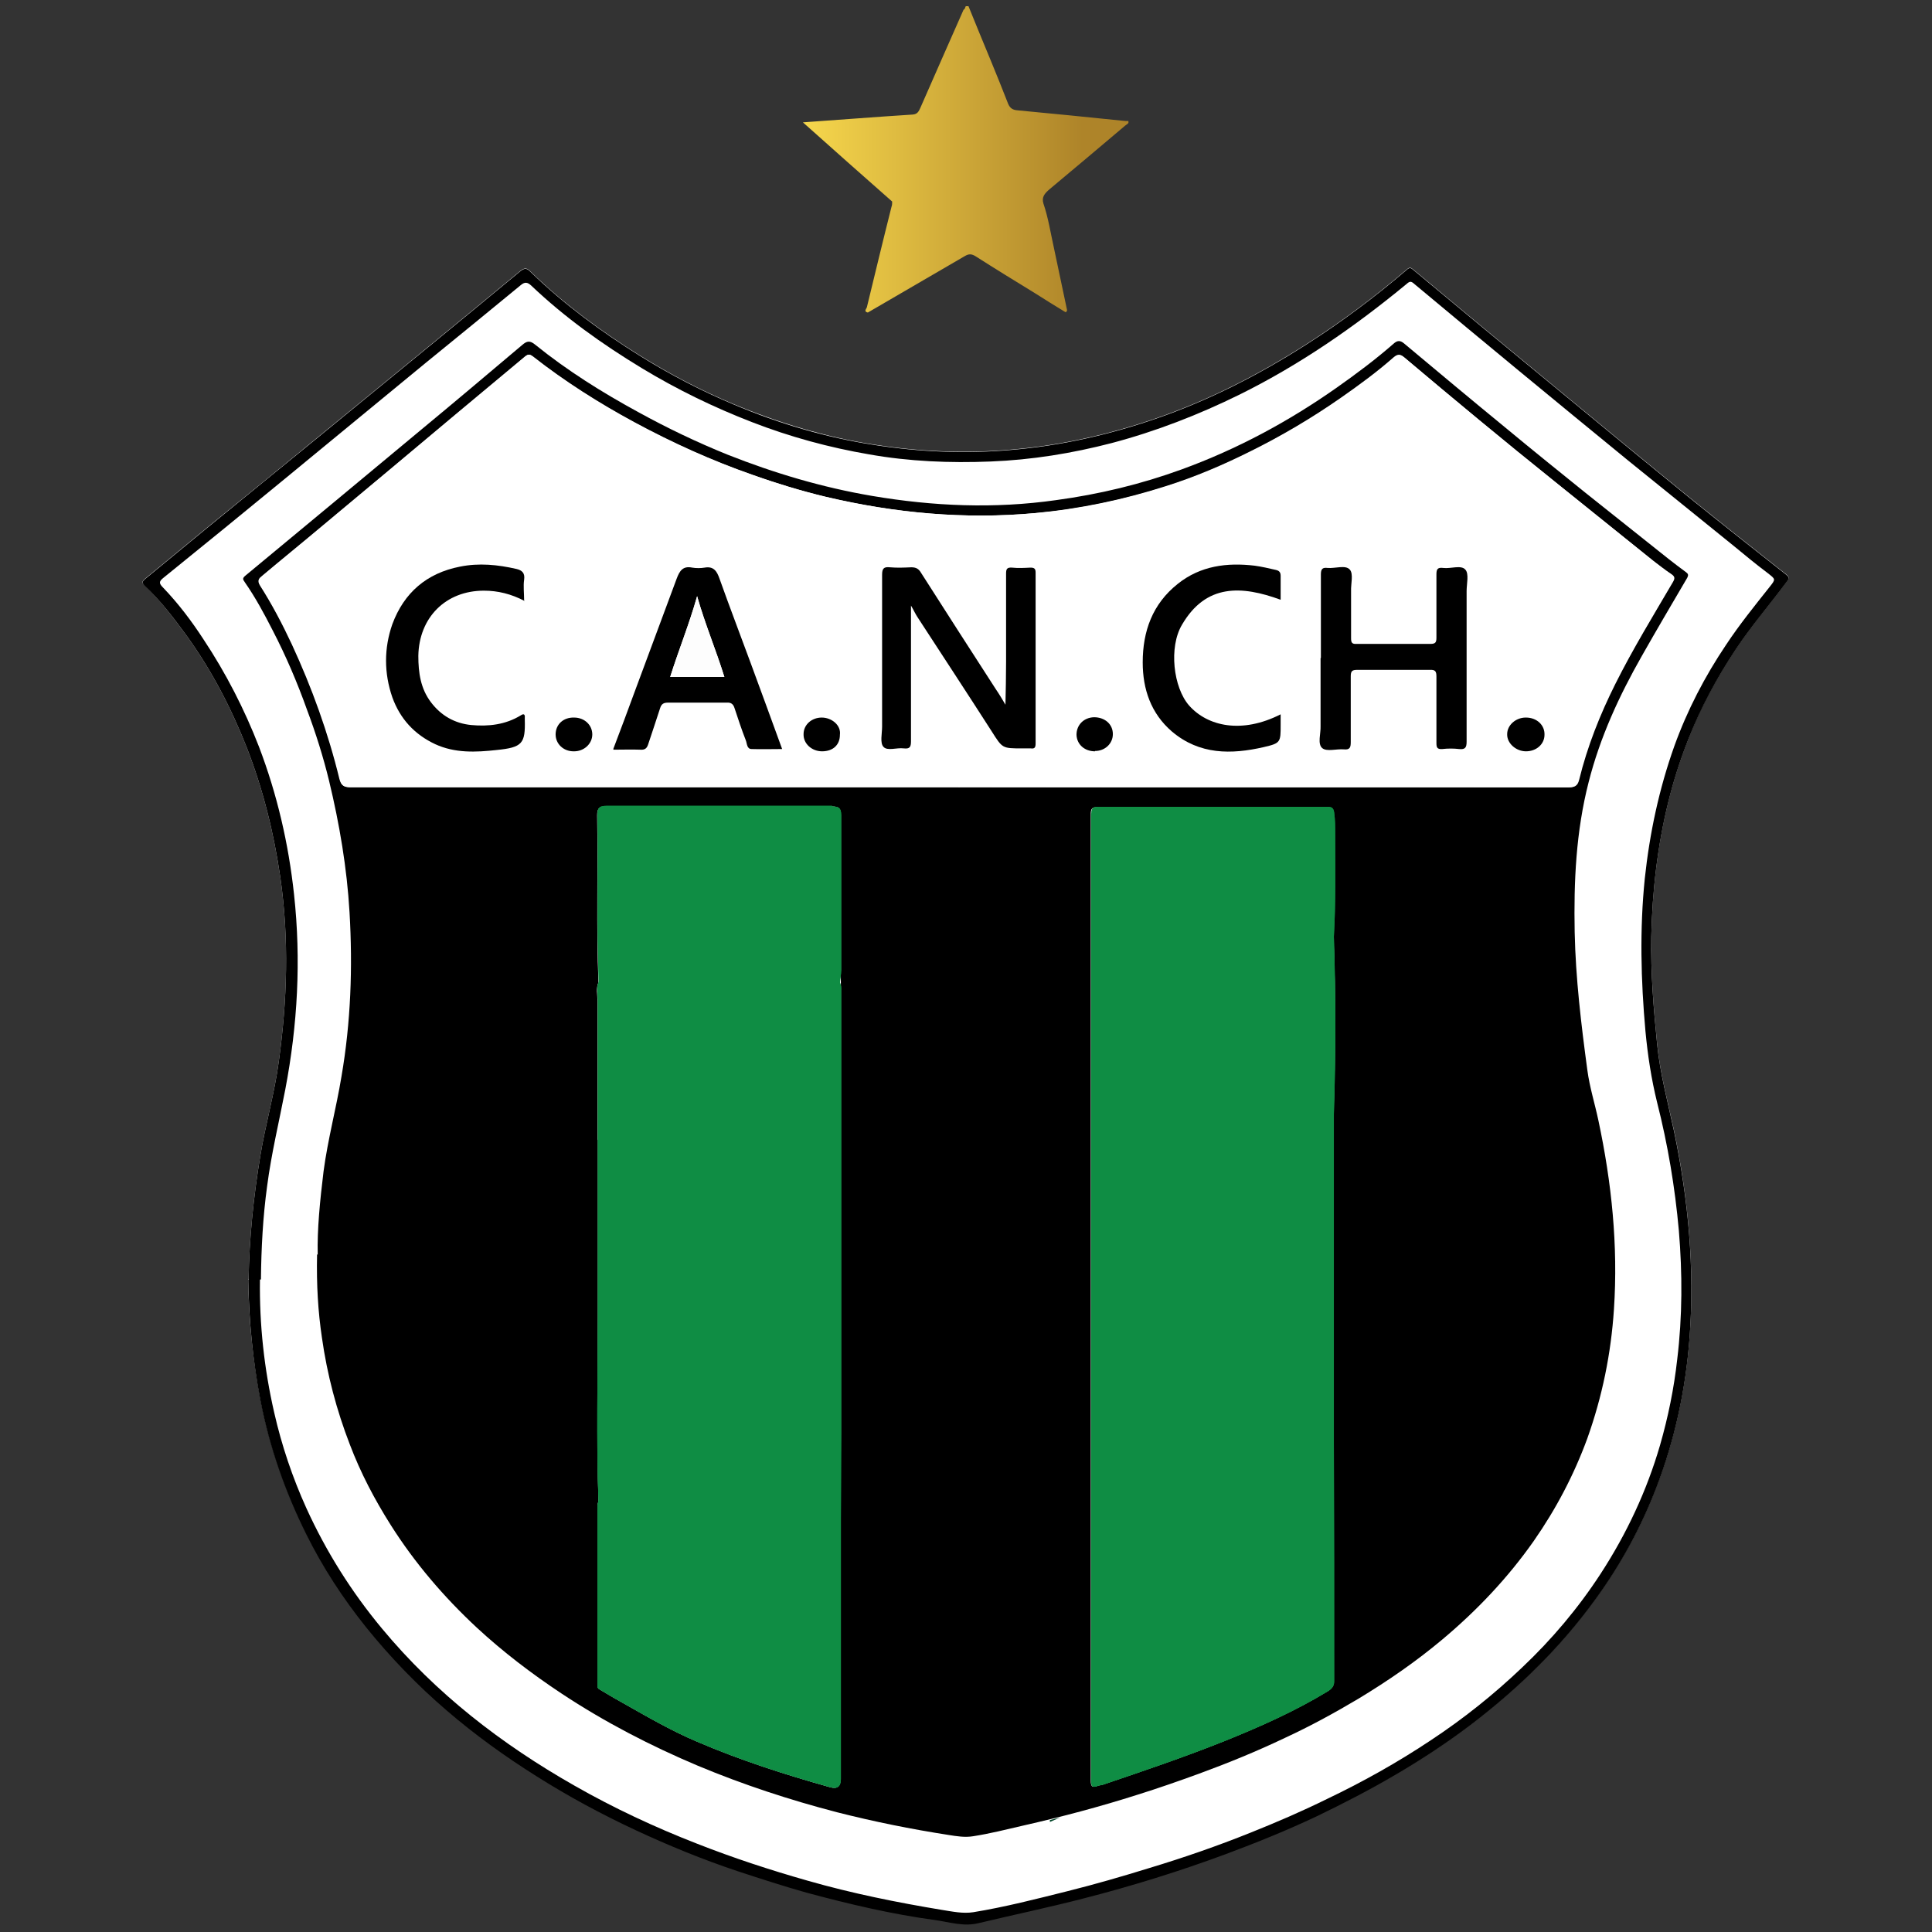 <?xml version="1.0" encoding="UTF-8"?>
<svg id="Layer_1" xmlns="http://www.w3.org/2000/svg" xmlns:xlink="http://www.w3.org/1999/xlink" version="1.1" viewBox="0 0 595.3 595.3">
  <rect x="0" y="0" width="595.3" height="595.3" fill="#333333" stroke="none"/>
  <!-- Generator: Adobe Illustrator 29.1.0, SVG Export Plug-In . SVG Version: 2.1.0 Build 142)  -->
  <defs>
    <style>
      .st0 {
        fill: none;
      }

      .st1 {
        clip-path: url(#clippath-1);
      }

      .st2 {
        clip-path: url(#clippath-3);
      }

      .st3 {
        clip-path: url(#clippath-2);
      }

      .st4 {
        fill: #fff;
      }

      .st5 {
        fill: #0f8d44;
      }

      .st6 {
        fill: url(#Degradado_sin_nombre_3);
      }

      .st7 {
        fill: url(#Degradado_sin_nombre_2);
      }

      .st8 {
        fill: #03813c;
      }

      .st9 {
        clip-path: url(#clippath);
      }

      .st10 {
        fill: #fdfdfd;
      }
    </style>
    <clipPath id="clippath">
      <path class="st0" d="M296.9,3c-4.4,10-8.9,20.1-13.3,30.2-.5,1.1-.9,2-2.4,2.1-11.1.7-22.3,1.6-33.8,2.4,9.3,8.3,18.4,16.4,27.5,24.4,0,.5,0,1.1-.2,1.6-2.6,10.3-5.1,20.7-7.6,31-.1.4-1.1,1.3.3,1.6,10-5.8,19.9-11.6,29.9-17.4,1.2-.7,2-.7,3.2,0,6.1,3.9,12.3,7.7,18.5,11.5,3,1.9,6,3.8,9,5.6.5.3.5.3.8-.4-1.4-6.5-2.7-12.9-4.1-19.4-1-4.5-1.7-9.1-3.2-13.5-.6-2,.4-3.1,1.9-4.4,7.8-6.5,15.5-13,23.3-19.6.5-.4,1.1-.6,1.2-1.4-.7,0-1.4,0-2-.1-10.8-1.1-21.5-2.2-32.3-3.2-1.5-.1-2.4-.6-3-2.1-1.7-4.4-3.5-8.8-5.3-13.2-2.4-5.8-4.8-11.6-7.3-17.8-.4.9-.6,1.4-.8,1.9"/>
    </clipPath>
    <linearGradient id="Degradado_sin_nombre_3" data-name="Degradado sin nombre 3" x1="-126.3" y1="611.8" x2="-118.7" y2="611.8" gradientTransform="translate(1910.4 8103.1) scale(13.2 -13.2)" gradientUnits="userSpaceOnUse">
      <stop offset="0" stop-color="#fadb4e"/>
      <stop offset=".9" stop-color="#ae8429"/>
      <stop offset="1" stop-color="#ae8429"/>
    </linearGradient>
    <clipPath id="clippath-1">
      <path class="st0" d="M323.5,560.8v.6s3.2-1.4,3.2-1.4c-1.1.3-2.1.5-3.2.8"/>
    </clipPath>
    <linearGradient id="Degradado_sin_nombre_2" data-name="Degradado sin nombre 2" x1="1183.6" y1="735.8" x2="1191.2" y2="735.8" gradientTransform="translate(202 362) rotate(90) scale(.2 -.2)" gradientUnits="userSpaceOnUse">
      <stop offset="0" stop-color="#034528"/>
      <stop offset="1" stop-color="#01913a"/>
    </linearGradient>
    <clipPath id="clippath-2">
      <path class="st5" d="M336.2,250.7c0,12.8,0,25.7,0,38.5,0,17.3,0,34.6,0,51.8,0,16.6,0,33.3,0,49.9v53.7c0,14.6,0,29.2,0,43.7,0,20.1,0,40.3,0,60.4,0,1.5.3,2.3,2,1.6.4-.2.9-.2,1.4-.3,12.7-4.3,25.4-8.6,37.9-13.6,10.9-4.4,21.7-9.2,31.7-15.3,1.1-.7,1.9-1.5,1.9-3,0-24.5,0-49-.1-73.5,0-17,0-33.9,0-50.9,0-16.8,0-33.6,0-50.4.6-18.2.6-36.5,0-54.7.6-10.5.4-21,.4-31.6,0-2.2,0-4.4-.3-6.6-.2-1.5-.8-1.8-2.1-1.8-23.5,0-47,0-70.6,0h0c-1.4,0-2.1.3-2.1,2"/>
    </clipPath>
    <clipPath id="clippath-3">
      <path class="st5" d="M256.4,248.3c-23.2,0-46.4,0-69.5,0-2.1,0-2.8.5-2.8,2.7.3,17.2-.3,34.3.4,51.5-.8,1.8-.3,3.7-.3,5.6,0,14.3,0,28.6,0,43,0,11.5,0,23,0,34.6,0,6.7,0,13.4,0,20.1,0,18.8-.5,37.7.2,56.5,0,.5-.3,1.1-.3,1.6,0,18.7,0,37.3,0,56,.1.2.3.3.4.5,2.2,1.3,4.3,2.6,6.5,3.8,7.8,4.4,15.6,9,23.9,12.5,13.3,5.7,27,10.1,41,14q3.2.9,3.2-2.5c0-22.3,0-44.5,0-66.8,0-4.4,0-8.9,0-13.3,0-8.8.1-17.7.1-26.5s0-24.2,0-36.2c0-17.9,0-35.8,0-53.7,0-15.7,0-31.5,0-47.2,0-.6-.2-1.2-.4-1.8.1-1.3.4-2.5.4-3.8,0-15.9,0-31.8,0-47.7,0-2.2-.7-2.7-2.8-2.7h0"/>
    </clipPath>
  </defs>
  <path class="st4" d="M76.6,394.2c.2-12.5,1.5-25.3,3.6-38,1.6-9.8,4.4-19.3,5.7-29.1,2.6-18.8,3.2-37.7.5-56.6-2-13.8-5.3-27.1-10.3-40-4.8-12.2-10.8-23.8-18.5-34.5-4-5.5-8.1-10.9-13-15.6-.9-.8-.9-1.2,0-2,6.8-5.6,13.6-11.2,20.4-16.8,10.7-8.7,21.4-17.4,32.1-26.2,11.6-9.5,23.2-19,34.8-28.5,9.5-7.8,19-15.6,28.4-23.4,1.5-1.2,2.1-.9,3.3.3,10.2,9.9,21.5,18.2,33.5,25.7,9.3,5.8,18.9,10.8,28.9,15,13.9,5.8,28.4,10.2,43.4,12.5,14.1,2.2,28.3,2.8,42.6,1.5,15-1.3,29.6-4.6,43.9-9.5,16.6-5.7,32-13.6,46.7-23,10.8-6.9,21.1-14.6,30.9-23,.8-.7,1.2-.6,1.9,0,14.5,12.1,29.1,24.2,43.7,36.2,13.8,11.4,27.6,22.8,41.5,34.1,9.9,8,19.8,15.8,29.8,23.7,1.1.9.8,1.3.1,2.2-5.2,7-11,13.7-15.8,21-5.7,8.6-10.7,17.6-14.4,27.3-2.5,6.3-4.6,12.8-6.2,19.3-3.4,13.7-5,27.7-5.3,41.8-.2,11,.7,22,1.8,33,.9,9.1,3.3,17.9,5.2,26.7,4.4,21,6.4,42.2,4.8,63.7-1.2,15.9-4.5,31.3-10.2,46.1-4.7,12.2-10.9,23.6-18.6,34.2-10.9,15.1-24,27.8-38.7,39-14.8,11.2-30.8,20.2-47.5,28.1-9.1,4.3-18.5,8.1-27.9,11.6-14.3,5.3-28.8,9.8-43.6,13.6-10.8,2.8-21.8,5.1-32.7,7.7-4.6,1-9-.4-13.4-1-13.3-1.8-26.4-4.9-39.4-8.4-7.1-2-14.2-4.3-21.2-6.6-10.8-3.6-21.3-7.9-31.6-12.7-10.5-4.9-20.7-10.4-30.5-16.6-9.7-6.1-19-12.8-27.6-20.2-9.1-7.8-17.4-16.4-24.9-25.8-7.2-9-13.4-18.5-18.5-28.8-6.5-13.1-11.3-26.9-14.1-41.3-2.3-12.1-3.6-24.3-3.7-36.9"/>
  <path class="st4" d="M80.1,394.3c-.2,13.8,1.3,27.5,4.4,41,2.3,10.1,5.6,19.9,9.9,29.4,6.1,13.4,13.9,25.8,23.3,37.1,16.6,20,36.8,35.6,59.3,48.4,12.1,6.9,24.7,12.8,37.8,17.9,11.2,4.4,22.5,8.1,34.1,11.4,13.6,3.9,27.5,6.7,41.4,9,3.2.5,6.4,1.2,9.6.7,9.8-1.6,19.5-4.1,29.1-6.5,8.4-2.1,16.7-4.5,25.1-7.1,10.6-3.2,21-6.8,31.2-10.9,8-3.2,15.9-6.6,23.6-10.4,11.1-5.3,21.8-11.3,32-18.1,10-6.6,19.4-14.1,28.1-22.4,9.2-8.7,17.3-18.3,24.2-28.9,8-12.3,14.2-25.5,18.3-39.6,2.5-8.7,4.3-17.5,5.3-26.5,1.6-13.2,1.6-26.4.5-39.6-1.2-13.4-3.4-26.5-6.7-39.5-1.8-7.3-2.9-14.6-3.6-22-1.4-15.6-1.8-31.3-.2-47,1.5-14,4.4-27.6,9.1-40.8,4-11.1,9.4-21.5,16-31.3,4.1-6.2,8.8-12,13.4-17.8,1.9-2.4,1.8-2.3-.6-4.2-3.6-2.7-7.1-5.6-10.5-8.4-10.8-8.7-21.6-17.5-32.4-26.2-11.2-9.2-22.5-18.4-33.6-27.6-10.8-8.9-21.6-17.9-32.4-26.9-1-.9-1.4-.9-2.4,0-16,13.2-32.9,24.9-51.5,34.1-12.6,6.2-25.7,11.3-39.3,14.9-12.3,3.2-24.7,5.2-37.4,5.7-12.5.5-25,0-37.4-2.2-12.3-2.1-24.4-5.4-36-9.9-11.9-4.6-23.2-10.1-34.1-16.7-12.2-7.4-23.7-15.6-34-25.4-1.2-1.1-2-1.2-3.3-.1-9.7,8-19.4,15.9-29.1,23.8-14.5,11.9-29,23.9-43.5,35.8-12.4,10.2-24.9,20.4-37.4,30.5-1.4,1.1-1.5,1.7-.2,3,4.7,4.9,8.8,10.3,12.5,16,6.9,10.4,12.6,21.5,17.1,33.1,5.6,14.7,9.1,29.8,10.8,45.5,2.2,20.2,1.1,40.2-2.7,60.1-1.9,9.9-4.3,19.8-5.6,29.8-1.3,9.5-1.8,19.1-1.9,28.7"/>
  <path d="M97.9,386.6c-.2-7.7.7-16.7,1.8-25.7,1.3-9.8,3.9-19.4,5.5-29.1,2.9-16.8,3.5-33.7,2.5-50.7-.8-13.7-3.1-27.2-6.3-40.5-1.8-7.4-4.1-14.7-6.8-21.9-3-8.4-6.5-16.6-10.6-24.5-2.6-5.1-5.3-10.1-8.5-14.7-.7-1-.9-1.3.2-2.2,18.1-15,36.2-30,54.2-45,10.4-8.6,20.7-17.3,31-26,1.5-1.3,2.4-1.4,4-.1,9.9,8,20.6,14.7,31.8,20.8,8.9,4.9,18.1,9.3,27.5,13.1,14.4,5.7,29.2,10.1,44.5,12.7,18.9,3.2,37.7,4,56.7,1.3,13.3-1.8,26.2-4.9,38.8-9.5,17-6.2,32.8-14.7,47.6-25.1,6.1-4.3,12-8.7,17.6-13.6,1.1-1,2-1.1,3.2-.1,10.4,8.7,20.8,17.4,31.3,26,8.2,6.8,16.5,13.5,24.7,20.1,8.5,6.8,17,13.5,25.5,20.3,1.8,1.4,3.6,2.8,5.4,4.1.7.5.8.9.4,1.7-4.7,8-9.4,16-14,24.1-7,12.3-12.9,25.1-16.4,38.9-3.9,15.2-4.6,30.6-4.3,46.2.3,14.3,2,28.4,3.9,42.5.7,5.3,2.3,10.3,3.4,15.5,4.1,19.2,6.1,38.6,4.8,58.2-.9,13.7-3.6,26.9-8.2,39.8-4.1,11.2-9.6,21.7-16.5,31.6-8,11.4-17.5,21.4-28.1,30.3-8.1,6.8-16.8,12.8-25.9,18.3-7.4,4.4-14.9,8.5-22.7,12.1-8.6,4.1-17.4,7.7-26.4,11-6.3,2.3-12.6,4.5-19,6.5-11.6,3.7-23.3,6.8-35.2,9.5-5.2,1.2-10.3,2.5-15.5,3.3-2.5.4-5,0-7.5-.4-11.6-1.8-23-4.1-34.4-7-14.6-3.8-28.9-8.5-42.8-14.3-14.7-6.2-28.8-13.5-42.1-22.3-9.2-6.1-18-12.8-26.1-20.3-10.1-9.4-19.1-19.9-26.5-31.6-5-7.9-9.3-16.1-12.6-24.8-4.1-10.6-7-21.6-8.6-32.9-1.2-8.1-1.7-16.2-1.5-25.7M410.8,288.7c.6-10.5.4-21,.4-31.6,0-2.2,0-4.4-.3-6.6-.2-1.5-.8-1.8-2.1-1.8-23.5,0-47,0-70.6,0-1.5,0-2.1.3-2.1,2,0,12.8,0,25.7,0,38.5,0,17.3,0,34.6,0,51.8,0,16.6,0,33.3,0,49.9,0,17.9,0,35.8,0,53.7,0,14.6,0,29.2,0,43.7,0,20.1,0,40.3,0,60.4,0,1.5.3,2.3,2,1.6.4-.2.9-.2,1.4-.3,12.7-4.3,25.4-8.6,37.9-13.6,10.9-4.4,21.7-9.2,31.7-15.3,1.1-.7,1.9-1.5,1.9-3,0-24.5,0-49-.1-73.5,0-17,0-33.9,0-50.9,0-16.8,0-33.6,0-50.4.6-18.2.7-36.5,0-54.7M184.2,351.1c0,11.5,0,23,0,34.6,0,6.7,0,13.4,0,20.1,0,18.8-.4,37.7.2,56.5,0,.5-.3,1.1-.3,1.6,0,18.7,0,37.3,0,56,.1.2.3.3.4.5,2.2,1.3,4.3,2.6,6.5,3.8,7.8,4.4,15.6,9,23.9,12.5,13.3,5.7,27,10.1,40.9,14q3.2.9,3.2-2.5c0-22.3,0-44.5,0-66.8,0-4.4,0-8.9,0-13.3,0-8.8.1-17.7.1-26.5,0-12.1,0-24.2,0-36.2,0-17.9,0-35.8,0-53.7,0-15.7,0-31.5,0-47.2s-.2-1.2-.4-1.8c.1-1.3.4-2.5.4-3.8,0-15.9,0-31.8,0-47.7,0-2.2-.7-2.7-2.8-2.7-23.2,0-46.4,0-69.5,0-2.1,0-2.8.5-2.8,2.7.3,17.2-.3,34.3.4,51.5-.8,1.8-.3,3.7-.3,5.6,0,14.3,0,28.6,0,43M295.5,242.5h0c62.6.1,125.1,0,187.7.1,1.9,0,2.9-.3,3.4-2.4,2.5-10.2,6.4-20,11.1-29.4,5.4-10.8,11.7-21.1,17.8-31.5.7-1.2.5-1.7-.5-2.4-2-1.3-3.8-2.8-5.7-4.2-10.1-8.1-20.1-16.2-30.2-24.3-15.6-12.5-31-25.3-46.3-38.2-1.2-1-2-1-3.2,0-5.1,4.5-10.7,8.6-16.3,12.5-8.9,6.1-18.2,11.7-27.9,16.5-8.4,4.2-17.1,7.9-26,10.7-13.1,4.1-26.5,7-40.3,8.2-21.8,2-43.3,0-64.5-5-7.7-1.8-15.2-4.1-22.7-6.8-12.6-4.4-24.7-9.9-36.4-16.2-10.9-5.9-21.5-12.6-31.3-20.3-.8-.6-1.4-.8-2.2,0-7,5.9-14,11.7-21.1,17.6-13.7,11.4-27.3,22.9-41,34.3-6.3,5.3-12.6,10.4-18.9,15.7-.9.8-1.8,1.4-.7,3,3.7,5.8,6.9,11.9,9.8,18.1,6.2,13.4,11.2,27.3,14.7,41.7.4,1.8,1.2,2.4,3.2,2.4,62.6,0,125.1,0,187.7,0"/>
  <g class="st9">
    <rect class="st6" x="247.3" y="1.9" width="100.4" height="95.4"/>
  </g>
  <path class="st4" d="M295.5,242.5c-62.6,0-125.1,0-187.7,0-2,0-2.7-.6-3.2-2.4-3.5-14.4-8.5-28.2-14.7-41.6-2.9-6.2-6.1-12.3-9.8-18.1-1-1.6-.2-2.3.7-3,6.3-5.3,12.6-10.4,18.9-15.7,13.7-11.4,27.3-22.8,41-34.3,7-5.9,14.1-11.7,21.1-17.6.9-.7,1.4-.6,2.2,0,9.8,7.7,20.3,14.4,31.3,20.3,11.7,6.4,23.8,11.8,36.4,16.2,7.5,2.6,15,4.9,22.7,6.8,21.2,5,42.7,7,64.5,5,13.8-1.3,27.2-4.1,40.3-8.3,8.9-2.8,17.6-6.5,26-10.7,9.7-4.8,19-10.3,27.9-16.5,5.6-3.9,11.2-8,16.3-12.5,1.2-1,2-1.1,3.2,0,15.3,12.9,30.7,25.7,46.3,38.2,10.1,8.1,20.1,16.2,30.2,24.3,1.8,1.5,3.7,2.9,5.7,4.3,1,.7,1.2,1.1.5,2.4-6,10.4-12.4,20.7-17.8,31.5-4.7,9.4-8.6,19.1-11.1,29.4-.5,2.1-1.5,2.4-3.4,2.4-62.6,0-125.1,0-187.7,0h0ZM309.8,217.4c-1-1.7-2-3.3-3.1-5-7.7-11.9-15.4-23.8-23-35.8-.8-1.2-1.5-1.8-3-1.7-2.2.1-4.4.2-6.6,0-1.9-.1-2.4.4-2.4,2.3,0,15.6,0,31.2,0,46.8,0,2.1-.7,5,.4,6.2,1.3,1.4,4.2.2,6.3.5,1.8.2,2.2-.4,2.2-2.2,0-12.4,0-24.9,0-37.3v-4.5c.9,1.5,1.4,2.7,2.1,3.7,7.6,11.7,15.2,23.4,22.8,35.1,3.3,5.1,3.2,5.2,9.4,5.2s1.8,0,2.6,0c1.3.1,1.6-.5,1.6-1.6,0-17.5,0-35,0-52.5,0-1.2-.3-1.7-1.6-1.6-1.9,0-3.8.1-5.7,0-1.6-.1-1.8.5-1.8,1.9,0,9,0,18.1,0,27.1,0,4.5,0,9-.2,13.5M407,202.7c0,7,0,14,0,20.9,0,2.3-1,5.5.5,6.8,1.3,1.2,4.4.2,6.7.4,1.9.2,2.2-.6,2.1-2.3,0-6.7,0-13.5,0-20.2,0-1.6.4-2,2-2,7.4,0,14.9,0,22.3,0,1.7,0,2.1.5,2.1,2.1,0,6.8,0,13.6,0,20.4,0,1.4.2,2,1.8,1.9,1.7-.2,3.5-.2,5.2,0,1.9.2,2.3-.5,2.3-2.3,0-15.5,0-30.9,0-46.4,0-2.3.8-5.4-.4-6.6-1.3-1.5-4.5-.2-6.8-.5-1.7-.2-2.1.4-2.1,2.1.1,6.5,0,13,0,19.5,0,1.4-.3,1.9-1.8,1.9-7.6,0-15.2,0-22.8,0-1.4,0-1.7-.4-1.7-1.7,0-4.8,0-9.7,0-14.5,0-2.3.8-5.4-.4-6.7-1.3-1.5-4.5-.3-6.8-.5-1.6-.2-2.1.3-2.1,2,0,8.6,0,17.1,0,25.7M189,230.7c3,0,5.7,0,8.4,0,1.3,0,2-.4,2.4-1.6,1.2-3.7,2.5-7.5,3.7-11.2.4-1.3,1.1-1.7,2.4-1.7,6,0,12,0,18.1,0,1.3,0,2,.4,2.4,1.6,1.1,3.4,2.3,6.7,3.5,10,.4,1,.3,2.7,1.8,2.7,3.1.2,6.2,0,9.4,0-3.3-9.1-6.5-17.8-9.7-26.5-3.2-8.7-6.5-17.3-9.6-26-.8-2.3-1.8-3.9-4.6-3.4-1.2.2-2.6.2-3.8,0-2.9-.6-4,1-4.8,3.4-4.3,11.7-8.6,23.4-13,35-2.1,5.7-4.2,11.4-6.5,17.4M161.7,185.2c0-2.5-.2-4.6,0-6.6.3-2.1-.7-2.9-2.4-3.3-5.8-1.3-11.6-1.9-17.4-.7-10.2,2-17.3,8-20.8,17.7-2.7,7.4-2.7,15.1,0,22.6,2.3,6.6,6.7,11.4,13.2,14.4,6.1,2.8,12.5,2.5,18.9,1.8,8-.8,8.9-2.1,8.7-9.4,0-.2,0-.3,0-.5,0-1-.3-1.3-1.2-.8-4.7,2.9-10,3.5-15.3,3-5.1-.5-9.3-2.9-12.4-7-3.2-4.3-3.9-9.1-3.9-14.3.2-11.8,8.3-20.1,20.2-20.1,4.3,0,8.4,1,12.6,3.2M394.6,220.1c-12,6.1-22.5,3.7-28.2-2.7-5-5.6-6.3-18-2.2-24.9,7.5-12.7,18.4-12.1,30.4-7.7,0-2.5,0-4.9,0-7.4,0-1.2-.6-1.6-1.5-1.8-2.2-.5-4.3-1.1-6.5-1.3-8.6-1-16.7,0-23.7,5.6-7.8,6.2-10.9,14.5-10.8,24.2,0,8.3,2.5,15.7,9,21.3,8.4,7.2,18.3,7,28.3,4.8,5.3-1.2,5.2-1.5,5.2-6.8v-3.3ZM176.7,231.5c3.2,0,5.8-2.3,5.8-5.2,0-2.9-2.4-5.1-5.6-5.2-3.3,0-5.7,2.2-5.7,5.2,0,2.9,2.3,5.2,5.5,5.2M337.4,231.5c3.2,0,5.5-2.3,5.5-5.2,0-3.1-2.5-5.3-5.8-5.2-3.2,0-5.5,2.4-5.4,5.4,0,2.9,2.6,5.1,5.7,5.1M470.2,221.1c-3,0-5.7,2.4-5.7,5.1,0,2.8,2.7,5.3,5.8,5.3,3.2,0,5.6-2.2,5.7-5.1,0-3-2.5-5.3-5.8-5.3M258.8,226.4c.5-2.9-2.5-5.4-5.6-5.3-3.1,0-5.6,2.2-5.6,5.1,0,2.9,2.5,5.3,5.7,5.3,3.3,0,5.5-2,5.5-5.1"/>
  <path class="st8" d="M184.1,519.9c.1.2.3.3.4.5-.1-.2-.3-.3-.4-.5"/>
  <path d="M309.8,217.4c.1-4.5.2-9,.2-13.5,0-9,0-18.1,0-27.1,0-1.4.2-2,1.8-1.9,1.9.2,3.8.1,5.7,0,1.3,0,1.6.4,1.6,1.6,0,17.5,0,35,0,52.5,0,1.2-.2,1.8-1.5,1.6-.9,0-1.7,0-2.6,0-6.2,0-6.1,0-9.4-5.2-7.5-11.7-15.2-23.4-22.8-35.1-.7-1-1.2-2.2-2.1-3.7v4.5c0,12.4,0,24.9,0,37.3,0,1.8-.4,2.4-2.2,2.2-2.2-.3-5.1.9-6.3-.5-1.1-1.2-.4-4.1-.4-6.2,0-15.6,0-31.2,0-46.8,0-1.9.5-2.5,2.4-2.3,2.2.2,4.4.1,6.6,0,1.5,0,2.3.5,3,1.7,7.6,11.9,15.3,23.9,23,35.8,1.1,1.6,2.1,3.3,3.1,5"/>
  <path d="M407,202.7c0-8.6,0-17.1,0-25.7,0-1.7.5-2.2,2.1-2,2.3.2,5.5-1,6.8.5,1.2,1.3.3,4.4.4,6.7,0,4.8,0,9.7,0,14.5,0,1.3.3,1.8,1.7,1.7,7.6,0,15.2,0,22.8,0,1.5,0,1.8-.5,1.8-1.9,0-6.5,0-13,0-19.5,0-1.7.4-2.2,2.1-2,2.3.3,5.5-1,6.8.5,1.2,1.3.4,4.4.4,6.6,0,15.5,0,30.9,0,46.4,0,1.8-.4,2.5-2.3,2.3-1.7-.2-3.5-.2-5.2,0-1.6.1-1.8-.5-1.8-1.9,0-6.8,0-13.6,0-20.4,0-1.6-.3-2.2-2.1-2.1-7.4,0-14.9,0-22.3,0-1.6,0-2,.4-2,2,0,6.7,0,13.5,0,20.2,0,1.6-.2,2.5-2.1,2.3-2.3-.2-5.3.8-6.7-.4-1.5-1.3-.4-4.5-.5-6.8,0-7,0-13.9,0-20.9"/>
  <path d="M189,230.7c2.3-6,4.4-11.7,6.5-17.4,4.3-11.7,8.7-23.3,13-35,.9-2.4,1.9-4,4.8-3.4,1.2.2,2.6.2,3.8,0,2.8-.5,3.8,1.1,4.6,3.4,3.1,8.7,6.4,17.3,9.6,26,3.2,8.7,6.4,17.4,9.7,26.5-3.2,0-6.3.1-9.4,0-1.5,0-1.4-1.7-1.8-2.7-1.3-3.3-2.4-6.7-3.5-10-.4-1.2-1.1-1.7-2.4-1.6-6,0-12,0-18.1,0-1.3,0-2,.4-2.4,1.7-1.2,3.8-2.5,7.5-3.7,11.2-.4,1.2-1,1.7-2.4,1.6-2.7-.1-5.4,0-8.3,0M214.8,183.7c-2.4,8.6-5.7,16.6-8.3,24.9h16.7c-2.6-8.4-6-16.4-8.4-24.9"/>
  <path d="M161.7,185.2c-4.2-2.2-8.3-3.2-12.6-3.2-11.8,0-20,8.3-20.2,20.1,0,5.2.7,10.1,3.9,14.3,3.1,4.1,7.3,6.5,12.4,7,5.3.5,10.6-.1,15.3-3,.9-.6,1.3-.3,1.2.8,0,.2,0,.3,0,.5.2,7.4-.7,8.6-8.7,9.4-6.4.7-12.8,1-18.9-1.8-6.4-3-10.8-7.8-13.2-14.4-2.6-7.5-2.6-15.2,0-22.6,3.6-9.7,10.6-15.7,20.8-17.7,5.9-1.2,11.7-.6,17.4.7,1.7.4,2.7,1.2,2.4,3.3-.3,2,0,4.1,0,6.6"/>
  <path d="M394.6,220.1v3.3c0,5.3,0,5.6-5.2,6.8-10,2.3-19.8,2.4-28.3-4.8-6.5-5.6-9-13.1-9-21.3,0-9.6,3-18,10.8-24.2,7-5.6,15.2-6.6,23.7-5.6,2.2.3,4.3.8,6.5,1.3.9.2,1.5.6,1.5,1.8,0,2.4,0,4.9,0,7.4-12-4.4-23-5-30.4,7.7-4.1,6.9-2.7,19.3,2.2,24.9,5.7,6.4,16.2,8.8,28.2,2.7"/>
  <path d="M176.7,231.5c-3.1,0-5.5-2.3-5.5-5.2,0-3.1,2.4-5.3,5.7-5.2,3.2,0,5.6,2.3,5.6,5.2,0,2.9-2.6,5.3-5.8,5.2"/>
  <path d="M337.4,231.5c-3.2,0-5.6-2.1-5.7-5.1,0-3,2.2-5.3,5.4-5.4,3.3,0,5.8,2.1,5.8,5.2,0,2.9-2.4,5.2-5.5,5.2"/>
  <path d="M470.2,221.1c3.3,0,5.8,2.3,5.7,5.3,0,2.9-2.5,5.1-5.7,5.1-3.1,0-5.9-2.5-5.8-5.3,0-2.8,2.7-5.1,5.7-5.1"/>
  <path d="M258.8,226.4c0,3.1-2.1,5.1-5.5,5.1-3.2,0-5.8-2.4-5.7-5.3,0-2.9,2.5-5.1,5.6-5.1,3.1,0,6,2.4,5.6,5.3"/>
  <path class="st10" d="M214.8,183.7c2.4,8.5,5.8,16.5,8.4,24.9h-16.7c2.6-8.3,5.9-16.4,8.3-24.9"/>
  <path d="M76.6,394.2c.2-12.5,1.5-25.3,3.6-38,1.6-9.8,4.4-19.3,5.7-29.1,2.6-18.8,3.2-37.7.5-56.6-2-13.8-5.3-27.1-10.3-40-4.8-12.2-10.8-23.8-18.5-34.5-4-5.5-8.1-10.9-13-15.5-.8-.8-.9-1.2,0-2,6.8-5.6,13.6-11.2,20.4-16.8,10.7-8.7,21.4-17.5,32.1-26.2,11.6-9.5,23.2-19,34.8-28.5,9.5-7.8,19-15.6,28.4-23.4,1.5-1.2,2.1-.9,3.3.3,10.2,9.9,21.5,18.2,33.5,25.7,9.3,5.8,18.9,10.8,28.9,15,13.9,5.9,28.4,10.2,43.4,12.5,14.1,2.2,28.3,2.8,42.6,1.5,15-1.3,29.6-4.6,43.9-9.5,16.6-5.7,32-13.6,46.7-23,10.8-6.9,21.1-14.6,30.9-23,.8-.7,1.2-.6,1.9,0,14.5,12.1,29.1,24.2,43.7,36.2,13.8,11.4,27.6,22.8,41.5,34.1,9.9,8,19.8,15.8,29.8,23.7,1.1.9.8,1.3.1,2.2-5.2,7-11,13.7-15.8,21-5.7,8.6-10.6,17.6-14.4,27.3-2.5,6.3-4.6,12.8-6.2,19.3-3.4,13.7-5,27.7-5.3,41.8-.2,11,.7,22,1.8,33,.9,9.1,3.3,17.9,5.2,26.8,4.4,21,6.4,42.2,4.8,63.7-1.2,15.9-4.5,31.3-10.2,46.1-4.7,12.2-10.9,23.6-18.6,34.2-10.9,15.1-24,27.8-38.7,39-14.8,11.2-30.8,20.2-47.5,28.2-9.1,4.3-18.5,8.1-27.9,11.6-14.3,5.3-28.8,9.8-43.6,13.6-10.8,2.8-21.8,5.1-32.7,7.7-4.6,1.1-9-.4-13.4-1-13.3-1.8-26.4-4.9-39.4-8.4-7.1-2-14.2-4.3-21.2-6.6-10.8-3.6-21.3-7.9-31.6-12.7-10.5-4.9-20.7-10.4-30.5-16.6-9.7-6.1-19-12.8-27.6-20.2-9.1-7.8-17.4-16.4-24.9-25.7-7.2-9-13.4-18.5-18.5-28.8-6.5-13.1-11.3-26.8-14.1-41.3-2.3-12.1-3.5-24.3-3.7-36.9M80.1,394.3c-.2,13.8,1.3,27.5,4.4,41,2.3,10.1,5.6,19.9,9.9,29.4,6.1,13.4,13.9,25.8,23.3,37.1,16.6,20,36.8,35.6,59.3,48.4,12.1,6.9,24.7,12.8,37.8,17.9,11.2,4.4,22.5,8.1,34.1,11.4,13.6,3.9,27.5,6.7,41.4,9,3.2.5,6.4,1.2,9.6.7,9.8-1.6,19.5-4.1,29.1-6.5,8.4-2.1,16.7-4.5,25.1-7.1,10.6-3.2,21-6.8,31.2-10.9,8-3.2,15.9-6.6,23.6-10.4,11.1-5.3,21.8-11.3,32-18.1,10-6.6,19.4-14.1,28.1-22.4,9.2-8.7,17.3-18.3,24.2-28.9,8-12.3,14.2-25.5,18.3-39.6,2.5-8.7,4.3-17.5,5.3-26.5,1.6-13.2,1.6-26.4.5-39.6-1.2-13.4-3.4-26.5-6.7-39.5-1.8-7.3-2.9-14.6-3.6-22-1.4-15.6-1.8-31.3-.2-47,1.5-14,4.4-27.6,9.1-40.8,4-11.1,9.4-21.5,16-31.3,4.1-6.2,8.8-12,13.4-17.8,1.9-2.4,1.8-2.3-.6-4.2-3.6-2.7-7.1-5.6-10.5-8.4-10.8-8.7-21.6-17.5-32.4-26.2-11.2-9.2-22.5-18.4-33.6-27.6-10.8-8.9-21.6-17.9-32.4-26.9-1-.9-1.4-.9-2.4,0-16,13.2-32.9,24.9-51.5,34.1-12.6,6.2-25.7,11.3-39.3,14.9-12.3,3.2-24.7,5.2-37.4,5.7-12.5.5-25,0-37.4-2.2-12.3-2.1-24.4-5.4-36-9.9-11.9-4.6-23.2-10.1-34.1-16.7-12.2-7.4-23.7-15.6-34-25.4-1.2-1.1-2-1.2-3.3-.1-9.7,8-19.4,15.9-29.1,23.8-14.5,11.9-29,23.9-43.5,35.8-12.4,10.2-24.9,20.4-37.4,30.5-1.4,1.1-1.5,1.7-.2,3,4.7,4.9,8.8,10.3,12.5,16,6.9,10.4,12.6,21.5,17.1,33.1,5.6,14.7,9.1,29.8,10.8,45.5,2.2,20.2,1.1,40.2-2.7,60.1-1.9,9.9-4.3,19.8-5.6,29.8-1.3,9.5-1.8,19.1-1.9,28.7"/>
  <g class="st1">
    <rect class="st7" x="323.5" y="560" width="3.2" height="1.4"/>
  </g>
  <g>
    <path class="st5" d="M336.2,250.7c0,12.8,0,25.7,0,38.5,0,17.3,0,34.6,0,51.8,0,16.6,0,33.3,0,49.9v53.7c0,14.6,0,29.2,0,43.7,0,20.1,0,40.3,0,60.4,0,1.5.3,2.3,2,1.6.4-.2.9-.2,1.4-.3,12.7-4.3,25.4-8.6,37.9-13.6,10.9-4.4,21.7-9.2,31.7-15.3,1.1-.7,1.9-1.5,1.9-3,0-24.5,0-49-.1-73.5,0-17,0-33.9,0-50.9,0-16.8,0-33.6,0-50.4.6-18.2.6-36.5,0-54.7.6-10.5.4-21,.4-31.6,0-2.2,0-4.4-.3-6.6-.2-1.5-.8-1.8-2.1-1.8-23.5,0-47,0-70.6,0h0c-1.4,0-2.1.3-2.1,2"/>
    <g class="st3">
      <rect class="st5" x="336.1" y="248.7" width="75.4" height="302.4"/>
    </g>
  </g>
  <g>
    <path class="st5" d="M256.4,248.3c-23.2,0-46.4,0-69.5,0-2.1,0-2.8.5-2.8,2.7.3,17.2-.3,34.3.4,51.5-.8,1.8-.3,3.7-.3,5.6,0,14.3,0,28.6,0,43,0,11.5,0,23,0,34.6,0,6.7,0,13.4,0,20.1,0,18.8-.5,37.7.2,56.5,0,.5-.3,1.1-.3,1.6,0,18.7,0,37.3,0,56,.1.2.3.3.4.5,2.2,1.3,4.3,2.6,6.5,3.8,7.8,4.4,15.6,9,23.9,12.5,13.3,5.7,27,10.1,41,14q3.2.9,3.2-2.5c0-22.3,0-44.5,0-66.8,0-4.4,0-8.9,0-13.3,0-8.8.1-17.7.1-26.5s0-24.2,0-36.2c0-17.9,0-35.8,0-53.7,0-15.7,0-31.5,0-47.2,0-.6-.2-1.2-.4-1.8.1-1.3.4-2.5.4-3.8,0-15.9,0-31.8,0-47.7,0-2.2-.7-2.7-2.8-2.7h0"/>
    <g class="st2">
      <rect class="st5" x="183.7" y="248.2" width="75.5" height="303.3"/>
    </g>
  </g>
</svg>